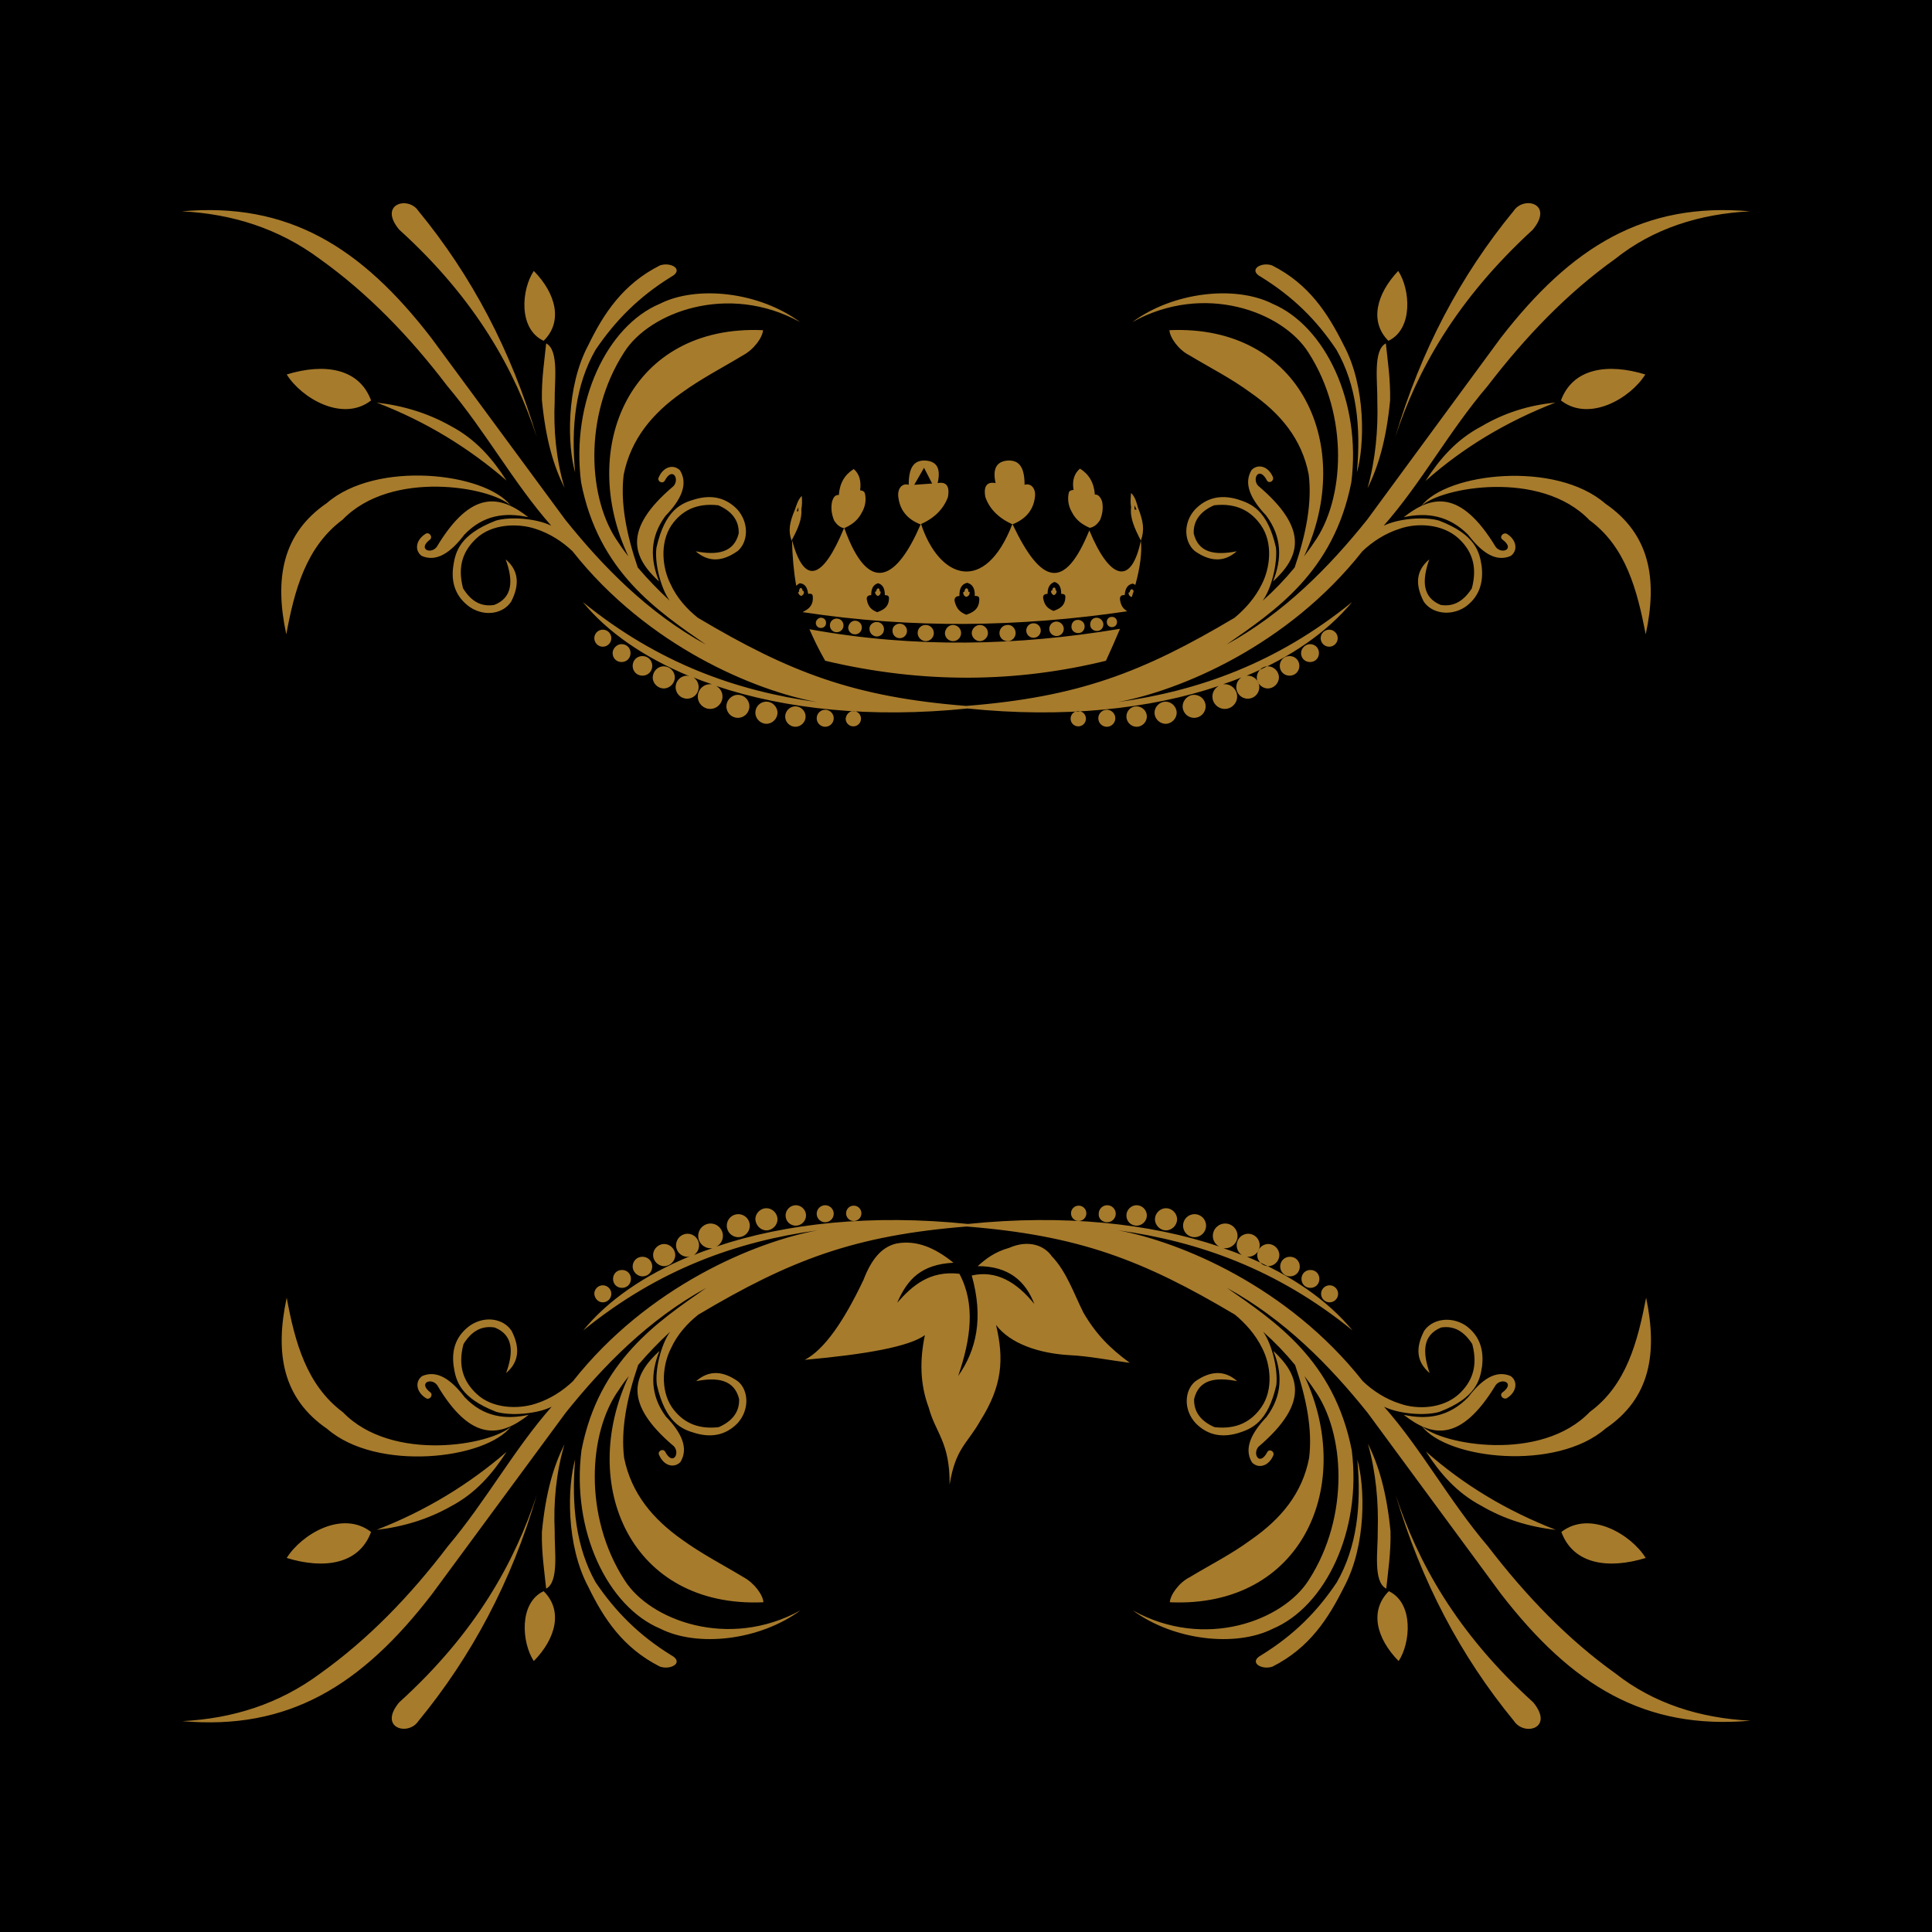 <?xml version="1.0" encoding="UTF-8"?>
<!DOCTYPE svg  PUBLIC '-//W3C//DTD SVG 1.1//EN'  'http://www.w3.org/Graphics/SVG/1.1/DTD/svg11.dtd'>
<svg enable-background="new 480 0 1600 1600" version="1.1" viewBox="480 0 1600 1600" xml:space="preserve" xmlns="http://www.w3.org/2000/svg">
<rect x="480" width="1600" height="1600"/>
<path d="m979.23 521.46c3.881 0 7.056 3.175 7.056 7.056 0 3.881-3.175 7.056-7.056 7.056s-7.056-3.175-7.056-7.056c0-3.881 3.175-7.056 7.056-7.056zm421.61-10.584c-2.47 0-4.234 1.764-4.234 4.234s1.764 4.234 4.234 4.234 4.234-1.764 4.234-4.234-1.764-4.234-4.234-4.234zm-12.701 0.706c-3.175 0-5.292 2.47-5.292 5.645s2.47 5.292 5.645 5.292 5.292-2.47 5.292-5.645c-0.353-3.175-2.822-5.292-5.645-5.292zm-15.524 1.764c-3.175 0-5.292 2.47-5.292 5.645s2.47 5.292 5.645 5.292 5.292-2.47 5.292-5.645c0-2.822-2.47-5.292-5.645-5.292zm-17.641 1.411c-3.528 0-5.998 2.822-5.998 5.998 0 3.528 2.822 5.998 5.998 5.998 3.528 0 5.998-2.822 5.998-5.998s-2.822-5.998-5.998-5.998zm-19.052 1.411c-3.528 0-5.998 2.822-5.998 5.998 0 3.528 2.822 5.998 5.998 5.998 3.528 0 5.998-2.822 5.998-5.998s-2.47-5.998-5.998-5.998zm-21.522 1.411c-3.881 0-6.703 3.175-6.703 6.703 0 3.881 3.175 6.703 6.703 6.703 3.881 0 6.704-3.175 6.704-6.703 0-3.881-3.175-7.056-6.704-6.703zm-22.933 0c-3.528 0-6.703 3.175-6.703 6.703s3.175 6.703 6.703 6.703c3.528 0 6.704-3.175 6.704-6.703 0-3.528-2.822-6.703-6.704-6.703zm-131.6-5.998c2.47 0 4.234 1.764 4.234 4.234s-1.764 4.234-4.234 4.234c-2.47 0-4.234-1.764-4.234-4.234 0-2.117 2.117-4.234 4.234-4.234zm13.054 0.706c3.175 0 5.645 2.47 5.645 5.645s-2.47 5.645-5.645 5.645c-3.175 0-5.645-2.47-5.645-5.645s2.47-5.645 5.645-5.645zm15.171 1.764c3.175 0 5.645 2.47 5.645 5.645s-2.47 5.645-5.645 5.645c-3.175 0-5.645-2.47-5.645-5.645 0.353-3.175 2.822-5.645 5.645-5.645zm17.993 1.058c3.528 0 5.998 2.822 5.998 5.998 0 3.528-2.822 5.998-5.998 5.998s-5.998-2.822-5.998-5.998c-0.353-3.175 2.47-5.998 5.998-5.998zm19.052 1.411c3.528 0 5.998 2.822 5.998 5.998 0 3.528-2.822 5.998-5.998 5.998-3.528 0-5.998-2.822-5.998-5.998-0.353-3.175 2.47-5.998 5.998-5.998zm21.522 1.058c3.881 0 6.703 3.175 6.703 6.703 0 3.881-3.175 6.703-6.703 6.703s-6.703-3.175-6.703-6.703c-1e-4 -3.881 2.822-6.703 6.703-6.703zm22.58 0c3.528 0 6.703 2.822 6.703 6.703 0 3.528-2.822 6.703-6.703 6.703-3.528 0-6.704-2.822-6.704-6.703 0.353-3.881 3.175-6.703 6.704-6.703zm0.353 528.16c-15.171-12.348-30.695-19.052-47.277-15.877-12.348 2.822-20.816 13.407-27.166 29.989-16.229 34.223-32.459 57.861-48.688 66.328 50.805-4.586 86.439-10.937 99.493-20.463-4.234 20.11-4.234 40.22 3.175 59.978 5.645 21.169 17.64 28.578 17.288 63.859 4.939-30.342 14.465-33.517 25.402-52.922 18.346-28.93 19.757-51.158 13.054-79.383 11.643 15.524 35.634 23.638 61.036 25.05 15.524 0.706 33.164 4.234 49.746 6.351-15.876-11.643-27.519-22.933-38.456-41.632-7.762-15.524-14.112-34.223-26.108-46.571-5.998-8.82-19.052-14.112-35.281-7.056-12.348 3.528-19.405 9.173-26.108 15.171 25.755 0 39.515 12.348 46.924 31.4-14.818-18.346-31.753-28.225-51.863-23.638 9.879 35.281 3.881 61.742-11.29 83.264 10.584-30.695 14.465-59.625 1.058-84.675-24.344-2.822-38.809 9.526-51.51 23.991 8.467-19.757 20.11-31.753 46.571-33.164zm-133.72-598.72c10.232 38.809 25.755 32.459 43.043-9.526 5.645-2.47 11.29-5.998 14.818-13.054 2.822-4.939 3.528-9.526 2.822-14.465-0.353-2.47-1.058-3.528-4.234-3.881 1.058-7.762-0.706-13.76-5.292-17.641-7.409 4.587-11.643 11.643-12.348 21.522-2.822-0.353-4.587 1.764-5.645 5.645-1.058 5.292-0.353 10.232 1.764 15.524 2.117 3.175 4.587 5.645 8.467 6.351 20.463 56.803 43.749 41.985 63.153-3.175-10.937-4.234-16.935-11.643-18.346-21.874-1.411-7.762 3.175-12.701 8.467-10.937 0-14.818 4.587-20.463 13.76-20.11 10.584 0.706 12.701 7.762 10.231 18.699 7.056-1.411 10.232 2.47 8.467 11.643-3.528 9.526-10.937 17.288-22.227 22.227 15.171 45.866 52.922 58.567 75.502 0.353 10.937-4.234 17.288-11.643 18.699-21.874 1.411-7.762-3.175-12.701-8.467-10.937 0-14.818-4.587-20.463-13.76-20.11-10.231 0.706-12.701 7.762-10.231 18.699-7.056-1.411-10.232 2.47-8.467 11.643 3.528 9.879 10.937 17.288 22.58 22.58 23.286 49.041 42.69 56.097 63.506 4.939 16.582 40.22 34.576 46.924 42.69 8.467-5.292-10.232-9.173-19.052-8.115-27.519-0.706-4.587-0.353-7.762 0-11.996 3.528 3.528 4.586 8.115 5.645 11.996 4.587 11.643 5.645 18.699 2.47 27.519 1.058 9.879-0.706 22.58-4.586 36.692-0.706-0.353-1.411-1.058-2.47-1.058-4.587 1.058-5.998 4.939-6.351 9.526-2.822-0.353-4.234 1.058-3.881 3.881 0.706 4.234 2.117 7.056 5.645 9.173v0.353c-88.556 13.054-177.82 14.465-268.14 0.706v-0.353c4.587-2.117 7.762-4.939 8.115-10.232 0-3.175 0.353-5.292-3.881-4.587-0.706-5.645-2.822-8.467-7.056-8.82-1.058 0.706-2.117 1.411-2.822 2.117-2.117-11.996-3.175-24.344-3.528-38.104l-0.353 0.706c-2.822-8.115-1.764-14.818 2.822-25.755 1.411-3.881 2.47-8.115 5.645-11.29 0.353 4.234 0.353 7.056-0.353 11.29 0.706 7.762-2.822 15.876-7.762 25.05zm3.881-23.638h1.411v-3.175c0-0.353-1.058 2.47-1.411 3.175zm39.162-16.229 8.467-0.706-2.117-10.584-6.351 11.29zm73.032-6.703-6.703-13.054-8.115 14.112 14.818-1.058zm57.156 0 14.818 1.058-8.115-14.112-6.703 13.054zm77.619 9.173c-0.706-9.879-4.939-16.935-12.348-21.522-4.587 3.881-6.704 9.879-5.292 17.641-3.528 0.353-3.881 1.411-4.234 3.881-0.706 4.587 0 9.526 2.822 14.465 3.528 7.056 9.173 10.584 14.818 13.054 3.881-0.706 6.351-3.175 8.467-6.351 2.117-4.939 2.822-10.232 1.764-15.524-1.411-3.881-3.528-5.998-5.998-5.645zm-4.587-2.822-6.351-11.29-2.117 10.584 8.467 0.706zm39.162 15.171c-0.353-0.353-1.764-3.528-1.764-3.528v3.528h1.764zm-13.76 98.787c-3.528 8.467-7.409 17.288-11.643 26.461-73.385 17.993-150.65 19.405-232.5 0-5.292-9.173-9.526-17.993-13.054-26.108 87.144 15.876 172.52 13.76 257.2-0.353zm-206.04-27.872c-2.822 0-4.234 1.411-3.528 4.234 1.058 4.939 3.175 7.762 8.467 9.879 4.939-1.764 8.467-3.881 9.526-8.82 0.353-3.175 1.058-5.292-3.175-5.292 0-5.645-1.764-8.82-5.645-9.879-4.587 1.411-5.645 5.292-5.645 9.879zm4.234-3.175c-0.706 0-1.058 0.353-1.058 1.058 0.353 1.411 1.058 2.117 2.117 2.822 1.411-0.353 2.117-1.058 2.47-2.47 0-0.706 0.353-1.411-0.706-1.411 0-1.411-0.353-2.47-1.411-2.47-1.058 0.353-1.411 1.411-1.411 2.47zm68.798 3.881c-2.822 0-4.587 1.764-3.881 4.587 1.411 5.292 3.528 8.467 9.526 10.937 5.292-1.764 9.526-4.234 10.584-9.879 0.353-3.528 1.058-5.998-3.528-5.645 0.353-5.998-1.764-9.879-6.351-10.937-5.292 1.411-6.351 5.645-6.351 10.937zm4.234-3.528c-0.706 0-1.411 0.353-1.058 1.411 0.353 1.411 1.058 2.47 2.47 2.822 1.411-0.353 2.47-1.058 2.822-2.822 0-1.058 0.353-1.411-1.058-1.411 0-1.764-0.353-2.822-1.764-2.822-1.058 0.353-1.411 1.764-1.411 2.822zm68.798 1.764c-2.822 0-4.234 1.411-3.528 4.234 1.058 4.939 3.175 7.762 8.467 9.879 4.939-1.764 8.467-3.881 9.526-8.82 0.353-3.175 1.058-5.292-3.175-5.292 0-5.645-1.764-8.82-5.645-9.879-4.587 1.764-5.645 5.645-5.645 9.879zm3.881-2.822c-0.706 0-1.058 0.353-1.058 1.058 0.353 1.411 1.058 2.117 2.117 2.822 1.411-0.353 2.117-1.058 2.47-2.47 0-0.706 0.353-1.411-0.706-1.411 0-1.411-0.353-2.47-1.411-2.47-1.058 0.353-1.411 1.411-1.411 2.47zm67.387 0.706c0-0.706-0.706-1.411-1.411-1.764-1.411 0.353-1.764 1.411-1.764 2.47-0.706 0-1.058 0.353-1.058 1.058 0.353 1.411 0.706 2.117 2.117 2.822h0.706c0.353-1.764 1.058-3.175 1.411-4.587zm-276.96 0.353c-0.706 0-1.058 0.706-0.706 1.058 0.353 1.411 1.058 1.764 2.47 2.47 1.058-0.706 2.117-1.411 2.117-2.822 0-1.058 0-1.411-1.058-1.411 0-1.411-0.706-2.47-1.764-2.47-1.058 1.058-1.411 2.117-1.058 3.175zm-162.65 588.49c3.881 0 7.056-3.175 7.056-7.056 0-3.881-3.175-7.056-7.056-7.056s-7.056 3.175-7.056 7.056c0.353 3.881 3.175 7.056 7.056 7.056zm601.9 0c-3.881 0-7.056-3.175-7.056-7.056 0-3.881 3.175-7.056 7.056-7.056 3.881 0 7.056 3.175 7.056 7.056s-3.175 7.056-7.056 7.056zm348.58 346.46c-87.497 7.762-147.83-28.931-206.75-105.14l-110.43-149.94c-31.4-39.162-68.798-77.266-116.43-103.37 39.868 27.872 88.556 59.625 103.37 134.42 8.467 66.681-21.874 129.48-65.27 147.83-30.695 15.524-82.205 9.879-116.08-15.171 59.625 33.164 124.54 8.467 145.71-25.05 34.223-52.922 29.989-122.43 4.587-157.71-2.47-3.881-5.292-7.409-8.115-11.29 42.337 90.32-1.764 192.28-111.49 187.34 0.353-5.998 7.409-16.229 16.582-20.816 16.935-10.231 34.575-19.052 50.805-31.047 24.344-16.935 42.337-38.104 47.982-67.74 2.822-23.286-2.117-49.041-11.643-76.913-8.115-9.879-16.935-19.052-26.461-27.519 7.762 10.937 12.348 32.106 10.937 44.101-7.056 31.048-20.463 36.34-31.753 39.868-14.465 4.234-26.108 1.058-35.281-8.467-9.879-10.937-9.173-26.461-0.353-34.223 12.348-8.82 24.344-9.879 34.928-0.353-17.993-3.528-31.753-1.411-35.634 14.818-0.353 11.29 6.351 18.699 16.935 23.286 18.699 2.117 30.695-4.939 38.809-16.582 10.231-14.818 7.409-35.634 0.706-48.688-5.645-11.643-14.112-20.816-22.58-27.872-76.56-45.513-129.48-65.623-222.27-73.032-92.789 7.409-145.71 27.519-222.27 73.032-8.82 7.056-17.288 16.229-22.58 27.872-6.704 13.054-9.173 33.87 0.706 48.688 8.115 11.643 20.11 18.699 38.809 16.582 10.584-4.586 17.288-11.996 16.935-23.286-3.881-15.877-17.641-18.346-35.634-14.818 10.937-9.526 22.58-8.467 34.928 0.353 8.467 7.409 9.526 22.933-0.353 34.223-9.173 9.526-20.816 12.701-35.281 8.467-11.29-3.175-24.697-8.82-31.753-39.868-1.764-11.996 3.175-33.164 10.937-44.101-9.526 8.82-18.346 17.993-26.461 27.519-9.526 27.872-14.465 53.627-11.643 76.913 5.998 29.636 23.991 50.805 47.982 67.74 16.582 11.996 33.87 20.816 50.805 31.047 9.173 4.939 16.229 14.818 16.582 20.816-109.72 4.939-153.83-97.023-111.49-187.34-2.822 3.528-5.645 7.409-8.115 11.29-25.402 35.281-29.636 104.78 4.587 157.71 20.816 33.164 86.086 57.861 145.71 25.05-33.87 25.05-85.38 30.695-116.08 15.171-43.749-18.346-73.738-81.147-65.27-147.83 14.465-74.443 63.506-106.55 103.37-134.42-47.63 26.108-85.028 64.212-116.43 103.37l-110.78 150.3c-58.567 76.207-119.25 112.9-206.75 105.14 41.632-2.117 80.088-14.112 114.31-39.515 39.515-28.225 74.09-63.859 105.49-105.14 32.106-38.104 54.686-80.088 86.086-115.72-11.996 5.998-33.87 7.762-45.866 4.234-29.989-11.643-33.517-25.755-35.281-37.751-2.117-14.818 2.822-26.108 13.76-33.87 12.701-8.467 27.872-5.292 34.223 4.587 7.056 13.76 6.351 25.755-4.587 34.928 6.351-17.288 5.998-31.753-9.526-37.751-11.29-1.764-19.405 3.528-25.755 13.76-4.939 18.699 0.353 31.4 10.937 41.279 13.054 12.348 34.576 12.701 48.688 8.115 12.348-3.881 22.933-10.937 31.047-18.699 62.095-78.677 151-115.37 202.51-124.9-66.681 9.173-131.6 32.106-194.05 82.911 20.463-25.05 50.805-45.866 88.203-61.389-0.706 0-1.411 0.353-1.764 0.353-5.292 0-9.526-4.234-9.526-9.526 0-5.292 4.234-9.526 9.526-9.526 5.292 0 9.526 4.234 9.526 9.526 0 3.528-1.764 6.351-4.234 8.115 4.939-2.117 9.879-3.881 15.171-5.645h-1.411c-5.645 0-10.231-4.586-10.231-10.232 0-5.645 4.587-10.232 10.231-10.232 5.645 0 10.232 4.587 10.232 10.232 0 3.881-2.117 7.056-5.292 8.82 57.508-19.405 129.13-26.814 208.16-18.699 79.03-8.115 150.65-0.706 208.16 18.699-3.175-1.764-5.292-4.939-5.292-8.82 0-5.645 4.586-10.232 10.231-10.232s10.232 4.587 10.232 10.232c0 5.645-4.587 10.232-10.232 10.232h-1.411c5.292 1.764 10.232 3.528 15.171 5.645-2.47-1.764-4.234-4.587-4.234-8.115 0-5.292 4.234-9.526 9.526-9.526 5.292 0 9.526 4.234 9.526 9.526 0 5.292-4.234 9.526-9.526 9.526-0.706 0-1.411 0-1.764-0.353 37.398 15.524 67.387 36.34 88.203 61.389-62.448-50.805-127.72-73.738-194.05-82.911 51.158 9.526 140.42 46.218 202.51 124.9 8.115 7.762 18.699 14.818 31.047 18.699 14.112 4.939 35.281 4.234 48.688-8.115 10.584-9.879 15.876-22.58 10.937-41.279-6.351-9.879-14.465-15.524-25.755-13.76-15.524 6.351-15.524 20.463-9.526 37.751-11.29-9.526-11.643-21.169-4.586-34.928 6.351-9.526 21.522-12.701 34.223-4.587 10.937 7.762 15.524 19.052 13.76 33.87-1.764 11.643-4.939 26.108-35.281 37.751-11.996 3.528-33.517 1.764-45.866-4.234 31.4 35.634 53.627 77.618 86.086 115.72 31.4 40.926 65.976 76.913 105.49 105.14 31.753 25.05 70.21 37.045 111.84 39.162zm-325.64-216.27c3.528 38.104-0.353 72.679-16.935 101.61-16.229 24.344-35.634 43.749-62.448 60.331-11.29 5.998 0.353 12.701 9.173 9.526 30.695-15.524 46.218-39.868 59.272-65.976 18.699-34.928 17.288-83.264 10.937-105.49zm31.753 29.283c21.169 71.621 53.98 133.72 98.082 187.34 8.467 12.701 33.517 5.998 15.877-15.524-64.212-58.214-95.965-117.13-113.96-171.82zm207.45-163.35c-7.056 36.34-16.229 72.326-46.571 94.554-40.573 42.337-123.13 27.166-139.36 11.643 21.169 27.872 111.49 37.751 152.41 2.117 37.045-25.05 43.043-62.448 33.517-108.31zm-308.71 44.101c7.409 18.346 7.762 36.692-5.645 54.686-12.701 13.407-19.052 26.461-11.996 37.751 5.292 5.292 13.76 3.175 17.641-5.998 1.058-3.175-3.175-5.645-4.939-2.822-6.351 12.348-12.701 1.764-7.409-4.234 43.043-36.692 33.517-59.625 12.348-79.383zm107.96 52.922c22.933 17.993 46.924 23.638 76.207-24.697 4.939-6.351 16.582-1.764 5.292 6.351-2.47 2.47 1.058 5.998 3.881 4.587 8.467-5.292 9.173-14.112 3.175-18.346-12.348-5.292-23.991 2.822-35.281 17.64-15.877 16.23-33.87 18.699-53.275 14.466zm-14.465 143.95c1.411-13.76 3.881-29.636 3.528-47.277-3.175-32.811-9.879-55.039-18.699-72.679 6.704 23.991 8.82 48.688 8.115 71.621 0.353 15.877-4.234 42.69 7.056 48.335zm140.42-48.688c-40.926-15.876-76.56-37.398-107.61-64.917 11.643 17.993 25.402 34.223 46.218 45.16 18.699 10.937 39.162 17.288 61.389 19.757zm74.443 23.286c-11.996-19.405-46.218-39.868-69.857-21.522 9.879 26.814 38.809 31.047 69.857 21.522zm-204.63 85.38c9.879-14.818 12.701-47.982-8.114-57.861-16.229 16.229-10.232 39.162 8.114 57.861zm-264.96-364.45c3.528 0 6.351-2.822 6.351-6.351 0-3.528-2.822-6.351-6.351-6.351s-6.351 2.822-6.351 6.351c0 3.528 2.822 6.351 6.351 6.351zm23.638 1.058c3.881 0 7.056-3.175 7.056-7.056 0-3.881-3.175-7.056-7.056-7.056-3.881 0-7.056 3.175-7.056 7.056-0.353 3.881 2.823 7.056 7.056 7.056zm24.344 2.822c4.587 0 8.467-3.881 8.467-8.467s-3.881-8.467-8.467-8.467-8.467 3.881-8.467 8.467c0 4.939 3.881 8.467 8.467 8.467zm24.344 3.881c4.939 0 9.173-4.234 9.173-9.173s-4.234-9.173-9.173-9.173-9.173 4.234-9.173 9.173c0 4.939 4.234 9.173 9.173 9.173zm23.638 5.645c5.292 0 9.526-4.234 9.526-9.526s-4.234-9.526-9.526-9.526c-5.292 0-9.526 4.234-9.526 9.526 1e-4 5.292 4.234 9.526 9.526 9.526zm61.036 23.991c4.939 0 9.173-4.234 9.173-9.173s-4.234-9.173-9.173-9.173-9.173 4.234-9.173 9.173 4.234 9.173 9.173 9.173zm17.993 8.467c4.587 0 8.115-3.528 8.115-8.115 0-4.587-3.528-8.115-8.115-8.115-4.586 0-8.115 3.528-8.115 8.115 0 4.234 3.528 8.115 8.115 8.115zm16.935 9.526c4.234 0 7.409-3.175 7.409-7.409s-3.175-7.409-7.409-7.409-7.409 3.175-7.409 7.409 3.175 7.409 7.409 7.409zm-608.95 142.18c-6.351 21.874-7.762 70.562 10.937 105.49 12.701 26.108 28.578 50.452 59.272 65.976 9.173 3.175 20.463-3.528 9.173-9.526-26.814-16.582-46.218-36.34-62.448-60.331-16.229-28.93-20.11-63.506-16.935-101.61zm-31.753 29.283c-17.993 54.686-49.746 113.61-113.96 171.82-17.641 21.169 7.409 28.225 15.876 15.524 44.102-53.627 77.266-115.72 98.082-187.34zm-207.1-163.35c-9.879 45.866-3.528 83.264 33.517 108.67 40.926 35.634 131.25 25.402 152.41-2.117-16.229 15.524-98.787 30.342-139.36-11.643-30.342-22.58-39.868-58.567-46.571-94.906zm308.71 44.101c-21.522 19.757-31.047 42.69 11.996 79.03 5.292 5.998-1.058 16.582-7.409 4.234-2.117-2.822-6.351 0-4.939 2.822 3.881 9.173 12.348 11.29 17.641 5.998 7.056-11.29 1.058-24.344-11.996-37.751-13.054-17.641-12.701-35.987-5.292-54.333zm-108.31 52.922c-19.405 4.234-37.398 1.764-52.922-14.465-11.29-14.818-22.933-22.933-35.281-17.64-5.998 4.234-5.292 13.054 3.175 18.346 2.822 1.764 5.998-2.117 3.881-4.587-10.937-8.115 0.353-12.701 5.292-6.351 28.578 48.335 52.922 42.69 75.854 24.697zm14.465 143.95c10.937-5.645 6.703-32.459 7.056-47.982-1.058-23.286 1.058-47.63 8.115-71.621-8.82 17.64-15.524 39.515-18.699 72.679-0.353 17.288 2.117 33.164 3.528 46.924zm-140.42-48.688c21.874-2.47 42.69-8.82 61.389-19.404 20.816-10.937 34.576-27.167 46.218-45.16-31.047 26.814-66.681 48.688-107.61 64.564zm-74.443 23.286c31.047 9.526 59.978 5.292 69.857-21.522-23.638-18.346-57.508 1.764-69.857 21.522zm204.63 85.38c18.346-18.699 24.344-41.984 8.115-57.861-20.816 9.879-17.994 43.043-8.115 57.861zm264.96-364.45c3.528 0 6.351-2.822 6.351-6.351 0-3.528-2.822-6.351-6.351-6.351-3.528 0-6.351 2.822-6.351 6.351 1e-4 3.528 2.822 6.351 6.351 6.351zm-23.638 1.058c3.881 0 7.056-3.175 7.056-7.056 0-3.881-3.175-7.056-7.056-7.056s-7.056 3.175-7.056 7.056c0 3.881 3.175 7.056 7.056 7.056zm-24.344 2.822c4.587 0 8.467-3.881 8.467-8.467s-3.881-8.467-8.467-8.467c-4.586 0-8.467 3.881-8.467 8.467 0 4.939 3.881 8.467 8.467 8.467zm-24.344 3.881c4.939 0 9.173-4.234 9.173-9.173s-4.234-9.173-9.173-9.173c-4.939 0-9.173 4.234-9.173 9.173 0.353 4.939 4.234 9.173 9.173 9.173zm-23.286 5.645c5.292 0 9.526-4.234 9.526-9.526s-4.234-9.526-9.526-9.526c-5.292 0-9.526 4.234-9.526 9.526 1e-4 5.292 4.234 9.526 9.526 9.526zm-61.389 23.991c4.939 0 9.173-4.234 9.173-9.173s-4.234-9.173-9.173-9.173-9.173 4.234-9.173 9.173c1e-4 4.939 4.234 9.173 9.173 9.173zm-17.993 8.467c4.587 0 8.115-3.528 8.115-8.115 0-4.587-3.528-8.115-8.115-8.115s-8.115 3.528-8.115 8.115c0 4.234 3.881 8.115 8.115 8.115zm-16.935 9.526c4.234 0 7.409-3.175 7.409-7.409s-3.175-7.409-7.409-7.409-7.409 3.175-7.409 7.409 3.175 7.409 7.409 7.409zm585.67-545.09c-3.881 0-7.056 3.175-7.056 7.056 0 3.881 3.175 7.056 7.056 7.056s7.056-3.175 7.056-7.056c0-3.881-3.175-7.056-7.056-7.056zm348.58-346.46c-87.497-7.762-147.83 28.93-206.75 105.14l-110.43 150.3c-31.4 39.162-68.798 77.266-116.43 103.37 39.868-27.872 88.556-59.625 103.37-134.42 8.467-66.681-21.874-129.48-65.27-147.83-30.695-15.524-82.205-9.879-116.08 15.171 59.625-33.164 124.54-8.467 145.71 25.05 34.223 52.922 29.989 122.43 4.587 157.71-2.47 3.881-5.292 7.409-8.115 11.29 42.337-90.32-1.764-192.28-111.49-187.34 0.353 5.998 7.409 16.229 16.582 20.816 16.935 10.232 34.575 19.052 50.805 31.047 24.344 16.935 42.337 38.104 47.982 67.74 2.822 23.286-2.117 49.041-11.643 76.913-8.115 9.879-16.935 19.052-26.461 27.519 7.762-10.937 12.348-32.106 10.937-44.101-7.056-31.047-20.463-36.34-31.753-39.868-14.465-4.234-26.108-1.058-35.281 8.467-9.879 10.937-9.173 26.461-0.353 34.223 12.348 8.82 24.344 9.879 34.928 0.353-17.993 3.528-31.753 1.411-35.634-14.818-0.353-11.29 6.351-18.699 16.935-23.286 18.699-2.117 30.695 4.939 38.809 16.582 10.232 14.818 7.409 35.634 0.706 48.688-5.645 11.643-14.112 20.816-22.58 27.872-76.56 45.513-129.48 65.623-222.27 73.032-92.789-7.409-145.71-27.519-222.27-73.032-8.82-7.056-17.288-16.229-22.58-27.872-6.703-13.054-9.173-33.87 0.706-48.688 8.115-11.643 20.11-18.699 38.809-16.582 10.584 4.587 17.288 11.996 16.935 23.286-3.881 15.876-17.64 18.346-35.634 14.818 10.937 9.526 22.58 8.467 34.928-0.353 8.467-7.409 9.526-22.933-0.353-34.223-9.173-9.526-20.816-12.701-35.281-8.467-11.29 3.175-24.697 8.82-31.753 39.868-1.764 11.996 3.175 33.164 10.937 44.101-9.526-8.82-18.346-17.993-26.461-27.519-9.526-27.872-14.465-53.627-11.643-76.913 5.998-29.636 23.991-50.805 47.982-67.74 16.582-11.996 33.87-20.816 50.805-31.047 9.173-4.939 16.229-14.818 16.582-20.816-109.72-4.939-153.83 97.023-111.49 187.34-2.822-3.528-5.645-7.409-8.115-11.29-25.402-35.281-29.636-104.78 4.587-157.71 20.816-33.164 86.086-57.861 145.71-25.05-33.87-25.05-85.38-30.695-116.08-15.171-43.748 18.346-73.738 81.147-65.27 147.83 14.465 74.443 63.506 106.55 103.37 134.42-47.63-26.108-85.028-64.212-116.43-103.37l-110.78-150.3c-58.567-76.207-119.25-112.9-206.75-105.14 41.632 2.117 80.088 14.112 114.31 39.515 39.515 28.225 74.09 63.859 105.49 105.14 32.106 38.104 54.686 80.088 86.086 115.72-11.996-5.998-33.87-7.762-45.866-4.234-29.989 11.643-33.517 25.755-35.281 37.751-2.117 14.818 2.822 26.108 13.76 33.87 12.701 8.467 27.872 5.292 34.223-4.587 7.056-13.76 6.351-25.755-4.587-34.928 6.351 17.288 5.998 31.753-9.526 37.751-11.29 1.764-19.405-3.528-25.755-13.76-4.939-18.699 0.353-31.4 10.937-41.279 13.054-12.348 34.576-12.701 48.688-8.115 12.348 3.881 22.933 10.937 31.047 18.699 62.095 78.677 151 115.37 202.51 124.9-66.681-9.173-131.6-32.106-194.05-82.911 20.463 25.05 50.805 45.866 88.203 61.389-0.706 0-1.411-0.353-1.764-0.353-5.292 0-9.526 4.234-9.526 9.526s4.234 9.526 9.526 9.526c5.292 0 9.526-4.234 9.526-9.526 0-3.528-1.764-6.351-4.234-8.115 4.939 2.117 9.879 3.881 15.171 5.645h-1.411c-5.645 0-10.232 4.587-10.232 10.232s4.587 10.232 10.232 10.232 10.231-4.587 10.231-10.232c0-3.881-2.117-7.056-5.292-8.82 57.508 19.405 129.13 26.814 208.16 18.699 79.03 8.115 150.65 0.706 208.16-18.699-3.175 1.764-5.292 4.939-5.292 8.82 0 5.645 4.587 10.232 10.232 10.232 5.645 0 10.231-4.587 10.231-10.232 0-5.645-4.587-10.232-10.231-10.232h-1.411c5.292-1.764 10.231-3.528 15.171-5.645-2.47 1.764-4.234 4.587-4.234 8.115 0 5.292 4.234 9.526 9.526 9.526 5.292 0 9.526-4.234 9.526-9.526s-4.234-9.526-9.526-9.526c-0.706 0-1.411 0-1.764 0.353 37.398-15.524 67.387-36.34 88.203-61.389-62.448 50.805-127.72 73.738-194.05 82.911 51.158-9.526 140.42-46.218 202.51-124.9 8.115-7.762 18.699-14.818 31.047-18.699 14.112-4.939 35.281-4.234 48.688 8.115 10.584 9.879 15.876 22.58 10.937 41.279-6.351 9.879-14.465 15.524-25.755 13.76-15.524-6.351-15.524-20.463-9.526-37.751-11.29 9.526-11.643 21.169-4.587 34.928 6.351 9.526 21.522 12.701 34.223 4.587 10.937-7.762 15.524-19.052 13.76-33.87-1.764-11.643-4.939-26.108-35.281-37.751-11.996-3.528-33.517-1.764-45.866 4.234 31.4-35.634 53.627-77.618 86.086-115.72 31.4-40.926 65.976-76.913 105.49-105.14 31.753-25.403 70.209-37.398 111.84-39.515zm-325.64 216.27c3.528-38.104-0.353-72.679-16.935-101.61-16.229-24.344-35.634-43.749-62.448-60.331-11.29-5.998 0.353-12.701 9.173-9.526 30.695 15.524 46.218 39.868 59.272 65.976 18.699 34.928 17.288 83.616 10.937 105.49zm31.753-29.283c21.169-71.621 53.98-133.72 98.082-187.34 8.467-12.701 33.517-5.998 15.876 15.524-63.859 58.567-95.965 117.13-113.96 171.82zm207.45 163.35c-7.056-36.34-16.229-72.326-46.571-94.554-40.573-42.337-123.13-27.166-139.36-11.643 21.169-27.872 111.49-37.751 152.41-2.117 37.045 25.403 43.396 62.448 33.517 108.31zm-308.71-43.749c7.409-18.346 7.762-36.692-5.645-54.686-12.701-13.407-19.052-26.461-11.996-37.751 5.292-5.292 13.76-3.175 17.64 5.998 1.058 3.175-3.175 5.645-4.939 2.822-6.351-12.348-12.701-1.764-7.409 4.234 43.396 36.692 33.87 59.625 12.348 79.383zm108.31-53.274c22.933-17.993 46.924-23.638 76.207 24.697 4.939 6.351 16.582 1.764 5.292-6.351-2.47-2.47 1.058-5.998 3.881-4.587 8.467 5.292 9.173 14.112 3.175 18.346-12.348 5.292-23.991-2.822-35.281-17.641-15.877-15.876-33.87-18.699-53.275-14.465zm-14.818-143.95c1.411 13.76 3.881 29.636 3.528 47.277-3.175 32.812-9.879 55.039-18.699 72.679 6.703-23.991 8.82-48.688 8.115-71.621 0.353-15.876-3.881-42.69 7.056-48.335zm140.42 49.041c-40.926 15.876-76.56 37.398-107.61 64.917 11.643-17.993 25.402-34.223 46.218-45.16 19.052-11.29 39.515-17.64 61.389-19.757zm74.443-23.286c-11.996 19.405-46.218 39.868-69.857 21.522 9.879-26.814 38.809-31.048 69.857-21.522zm-204.63-85.733c9.879 14.818 12.701 47.982-8.115 57.861-15.877-15.876-9.879-38.809 8.115-57.861zm-264.96 364.45c3.528 0 6.351 2.822 6.351 6.351s-2.822 6.351-6.351 6.351-6.351-2.822-6.351-6.351 2.822-6.351 6.351-6.351zm23.638-1.058c3.881 0 7.056 3.175 7.056 7.056 0 3.881-3.175 7.056-7.056 7.056s-7.056-3.175-7.056-7.056c1e-4 -3.881 3.175-7.056 7.056-7.056zm24.697-2.822c4.587 0 8.467 3.881 8.467 8.467 0 4.587-3.881 8.467-8.467 8.467s-8.467-3.881-8.467-8.467 3.528-8.467 8.467-8.467zm23.991-3.881c4.939 0 9.173 4.234 9.173 9.173 0 4.939-4.234 9.173-9.173 9.173s-9.173-4.234-9.173-9.173 4.234-9.173 9.173-9.173zm23.638-5.645c5.292 0 9.526 4.234 9.526 9.526s-4.234 9.526-9.526 9.526c-5.292 0-9.526-4.234-9.526-9.526 2e-4 -4.939 4.234-9.526 9.526-9.526zm61.036-23.638c4.939 0 9.173 4.234 9.173 9.173 0 4.939-4.234 9.173-9.173 9.173s-9.173-4.234-9.173-9.173c0.353-5.292 4.234-9.173 9.173-9.173zm17.993-8.467c4.587 0 8.115 3.528 8.115 8.115 0 4.587-3.528 8.115-8.115 8.115s-8.115-3.528-8.115-8.115c-1e-4 -4.587 3.528-8.115 8.115-8.115zm16.935-9.879c4.234 0 7.409 3.175 7.409 7.409 0 4.234-3.175 7.409-7.409 7.409s-7.409-3.175-7.409-7.409c0-3.881 3.528-7.409 7.409-7.409zm-608.6-142.18c-6.351-21.874-7.762-70.562 10.937-105.49 12.701-26.108 28.578-50.452 59.272-65.976 9.173-3.175 20.463 3.528 9.173 9.526-26.814 16.582-46.218 36.34-62.448 60.331-16.582 28.931-20.463 63.506-16.935 101.61zm-31.753-29.283c-17.993-54.686-49.746-113.61-113.96-171.82-17.641-21.169 7.409-28.225 15.876-15.524 44.102 53.627 76.913 115.72 98.082 187.34zm-207.45 163.35c-9.879-45.866-3.528-83.264 33.517-108.67 40.926-35.634 131.25-25.402 152.41 2.117-16.229-15.524-98.787-30.342-139.36 11.643-30.342 22.58-39.868 58.567-46.571 94.906zm308.71-43.749c-21.522-19.758-31.047-42.69 11.996-79.03 5.292-5.998-1.058-16.582-7.409-4.234-2.117 2.822-6.351 0-4.939-2.822 3.881-9.173 12.348-11.29 17.64-5.998 7.056 11.29 1.058 24.344-11.996 37.751-13.054 17.641-12.701 35.634-5.292 54.333zm-108.31-53.274c-19.405-4.234-37.398-1.764-52.922 14.465-11.29 14.818-22.933 22.933-35.281 17.641-5.998-4.234-5.292-13.054 3.175-18.346 2.822-1.764 5.998 2.117 3.881 4.587-10.937 8.115 0.353 12.701 5.292 6.351 28.931-48.335 52.922-42.69 75.854-24.697zm14.818-143.95c10.937 5.645 6.703 32.459 7.056 47.982-1.058 23.286 1.058 47.63 8.115 71.621-8.82-17.641-15.524-39.515-18.699-72.679-0.353-17.288 2.117-32.811 3.528-46.924zm-140.42 49.041c21.874 2.47 42.69 8.82 61.389 19.405 20.816 10.937 34.576 27.166 46.218 45.16-31.4-27.166-67.034-49.041-107.61-64.564zm-74.443-23.286c31.047-9.526 59.978-5.292 69.857 21.522-23.638 18.346-57.861-2.117-69.857-21.522zm204.63-85.733c18.346 18.699 24.344 41.985 8.115 57.861-21.169-9.879-18.346-42.69-8.115-57.861zm264.61 364.45c3.528 0 6.351 2.822 6.351 6.351s-2.822 6.351-6.351 6.351c-3.528 0-6.351-2.822-6.351-6.351 0.353-3.528 3.175-6.351 6.351-6.351zm-23.286-1.058c3.881 0 7.056 3.175 7.056 7.056 0 3.881-3.175 7.056-7.056 7.056s-7.056-3.175-7.056-7.056 3.175-7.056 7.056-7.056zm-24.697-2.822c4.587 0 8.467 3.881 8.467 8.467 0 4.587-3.881 8.467-8.467 8.467s-8.467-3.881-8.467-8.467 3.881-8.467 8.467-8.467zm-23.991-3.881c4.939 0 9.173 4.234 9.173 9.173 0 4.939-4.234 9.173-9.173 9.173-4.939 0-9.173-4.234-9.173-9.173s3.881-9.173 9.173-9.173zm-23.638-5.645c5.292 0 9.526 4.234 9.526 9.526s-4.234 9.526-9.526 9.526c-5.292 0-9.526-4.234-9.526-9.526 0-4.939 4.234-9.526 9.526-9.526zm-61.389-23.638c4.939 0 9.173 4.234 9.173 9.173 0 4.939-4.234 9.173-9.173 9.173s-9.173-4.234-9.173-9.173c0.353-5.292 4.234-9.173 9.173-9.173zm-17.641-8.467c4.587 0 8.115 3.528 8.115 8.115 0 4.587-3.528 8.115-8.115 8.115s-8.115-3.528-8.115-8.115c0-4.587 3.528-8.115 8.115-8.115zm-17.288-9.879c4.234 0 7.409 3.175 7.409 7.409 0 4.234-3.175 7.409-7.409 7.409-4.234 0-7.409-3.175-7.409-7.409 1e-4 -3.881 3.528-7.409 7.409-7.409z" fill="#A77B2C"/>
</svg>

